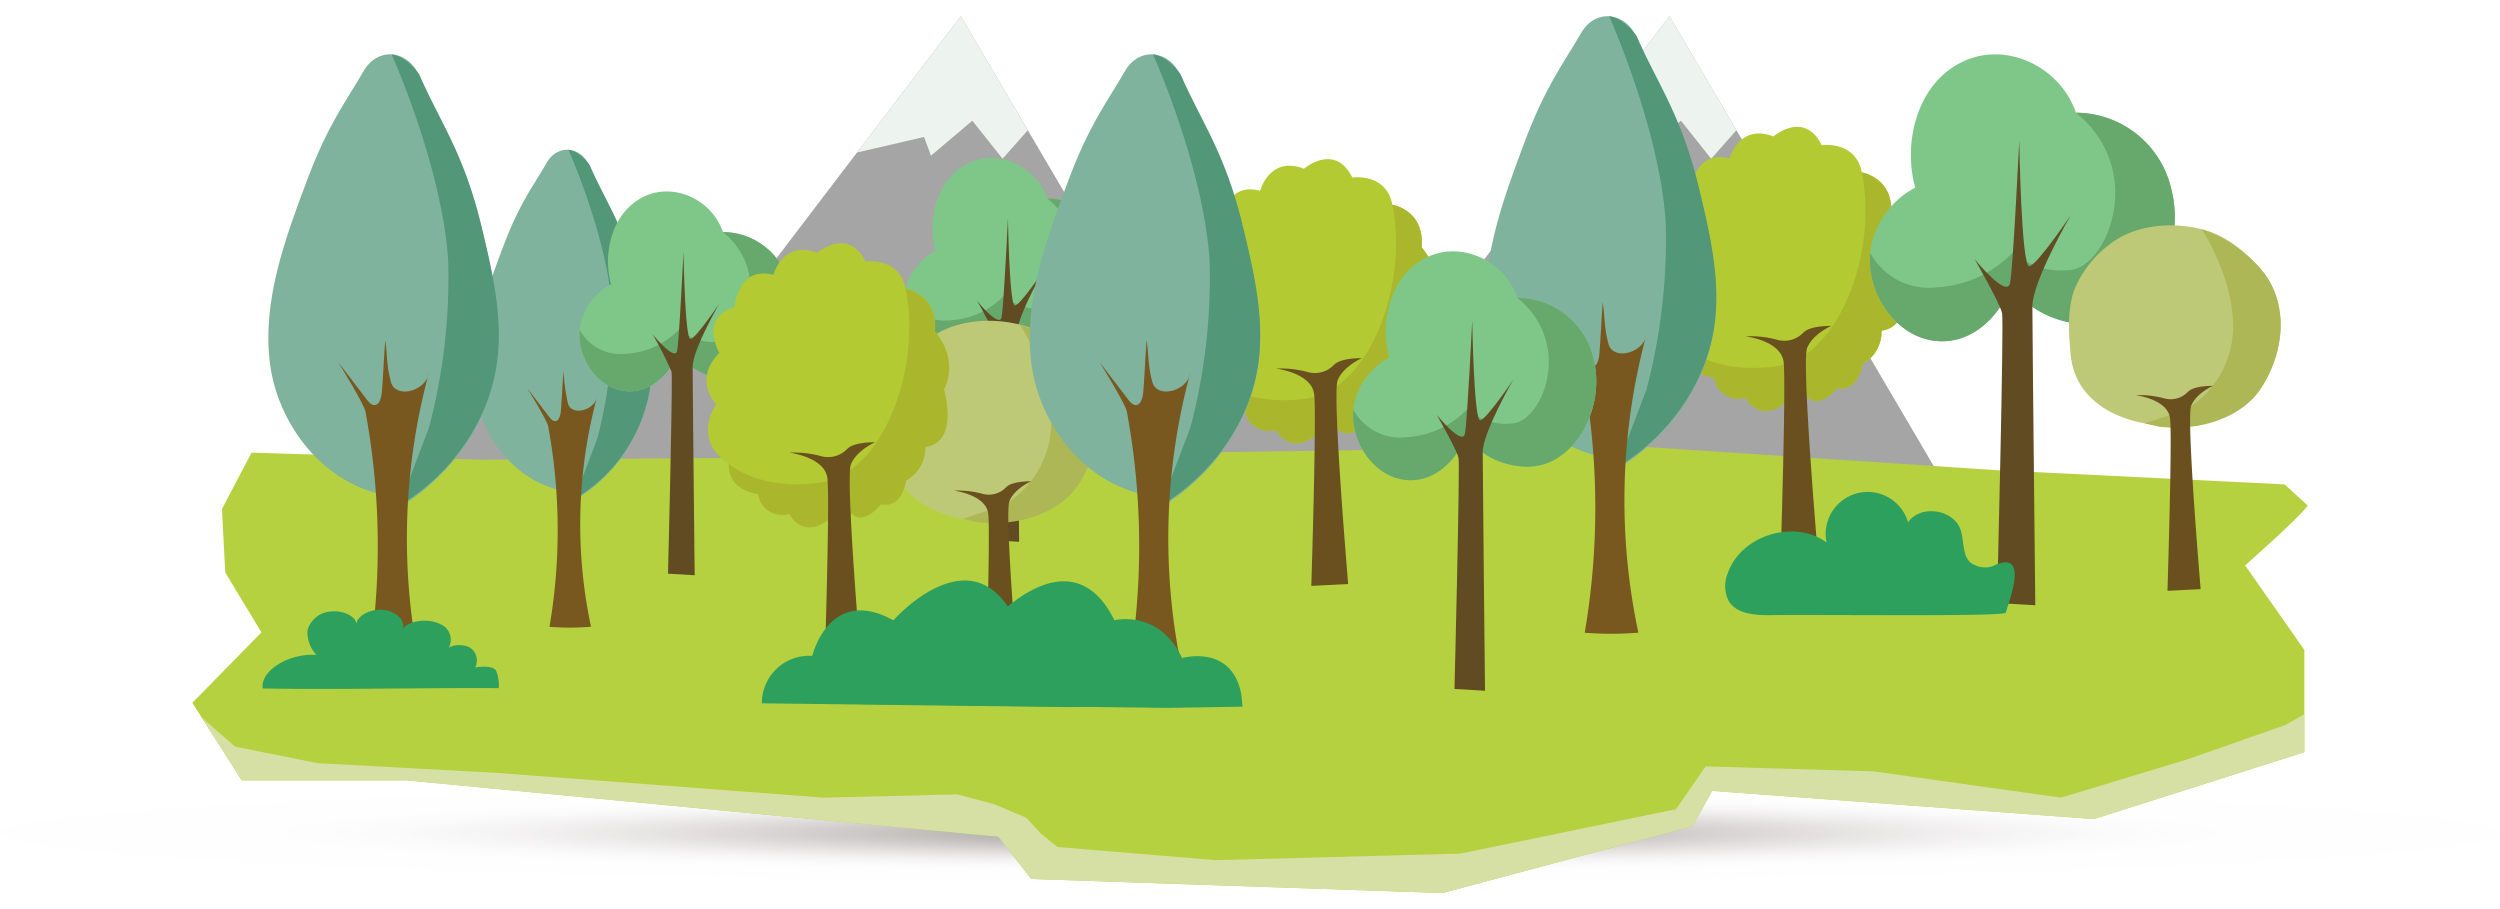 <svg xmlns="http://www.w3.org/2000/svg" xmlns:xlink="http://www.w3.org/1999/xlink" viewBox="0 0 384.774 139.945"><defs><style>
      .cls-1 {
        fill: none;
      }

      .cls-2 {
        isolation: isolate;
      }

      .cls-3 {
        opacity: 0.4;
      }

      .cls-197, .cls-3 {
        mix-blend-mode: multiply;
      }

      .cls-4 {
        clip-path: url(#clip-path);
      }

      .cls-5 {
        fill: #fffdfd;
      }

      .cls-6 {
        fill: #fffcfd;
      }

      .cls-7 {
        fill: #fdfcfc;
      }

      .cls-8 {
        fill: #fcfbfc;
      }

      .cls-9 {
        fill: #fcfbfb;
      }

      .cls-10 {
        fill: #fcfafb;
      }

      .cls-11 {
        fill: #fbf9fa;
      }

      .cls-12 {
        fill: #faf8f9;
      }

      .cls-13 {
        fill: #faf8f8;
      }

      .cls-14 {
        fill: #f9f7f8;
      }

      .cls-15 {
        fill: #f9f6f7;
      }

      .cls-16 {
        fill: #f8f6f7;
      }

      .cls-17 {
        fill: #f7f5f6;
      }

      .cls-18 {
        fill: #f7f5f5;
      }

      .cls-19 {
        fill: #f6f4f4;
      }

      .cls-20 {
        fill: #f6f3f3;
      }

      .cls-21 {
        fill: #f4f2f2;
      }

      .cls-22 {
        fill: #f3f0f1;
      }

      .cls-23 {
        fill: #f2eff0;
      }

      .cls-24 {
        fill: #f1eeef;
      }

      .cls-25 {
        fill: #f0eeee;
      }

      .cls-26 {
        fill: #f0edee;
      }

      .cls-27 {
        fill: #efecec;
      }

      .cls-28 {
        fill: #eeecec;
      }

      .cls-29 {
        fill: #edeaeb;
      }

      .cls-30 {
        fill: #edeaea;
      }

      .cls-31 {
        fill: #ece9e9;
      }

      .cls-32 {
        fill: #eae8e8;
      }

      .cls-33 {
        fill: #eae7e7;
      }

      .cls-34 {
        fill: #eae6e6;
      }

      .cls-35 {
        fill: #e9e6e6;
      }

      .cls-36 {
        fill: #e8e5e5;
      }

      .cls-37 {
        fill: #e7e4e4;
      }

      .cls-38 {
        fill: #e6e3e3;
      }

      .cls-39 {
        fill: #e6e2e2;
      }

      .cls-40 {
        fill: #e5e2e2;
      }

      .cls-41 {
        fill: #e4e1e1;
      }

      .cls-42 {
        fill: #e3e0e0;
      }

      .cls-43 {
        fill: #e3dfdf;
      }

      .cls-44 {
        fill: #e2dede;
      }

      .cls-45 {
        fill: #e0dddd;
      }

      .cls-46 {
        fill: #dfdbdb;
      }

      .cls-47 {
        fill: #dddad9;
      }

      .cls-48 {
        fill: #ddd9d8;
      }

      .cls-49 {
        fill: #dcd8d8;
      }

      .cls-50 {
        fill: #dbd7d6;
      }

      .cls-51 {
        fill: #dad6d5;
      }

      .cls-52 {
        fill: #d9d5d4;
      }

      .cls-53 {
        fill: #d8d4d4;
      }

      .cls-54 {
        fill: #d7d3d2;
      }

      .cls-55 {
        fill: #d7d2d1;
      }

      .cls-56 {
        fill: #d5d1d0;
      }

      .cls-57 {
        fill: #d4d0cf;
      }

      .cls-58 {
        fill: #d3cfcd;
      }

      .cls-59 {
        fill: #d2cecd;
      }

      .cls-60 {
        fill: #d2cdcc;
      }

      .cls-61 {
        fill: #d0cbca;
      }

      .cls-62 {
        fill: #cfcbc9;
      }

      .cls-63 {
        fill: #cec9c8;
      }

      .cls-64 {
        fill: #cec9c7;
      }

      .cls-65 {
        fill: #ccc8c6;
      }

      .cls-66 {
        fill: #cbc6c5;
      }

      .cls-67 {
        fill: #cac5c3;
      }

      .cls-68 {
        fill: #c9c4c2;
      }

      .cls-69 {
        fill: #c8c3c1;
      }

      .cls-70 {
        fill: #c8c2c0;
      }

      .cls-71 {
        fill: #c6c1bf;
      }

      .cls-72 {
        fill: #c5bfbe;
      }

      .cls-73 {
        fill: #c3bebd;
      }

      .cls-74 {
        fill: #c2bdbb;
      }

      .cls-75 {
        fill: #c1bcba;
      }

      .cls-76 {
        fill: #c0bab8;
      }

      .cls-77 {
        fill: #bfb9b7;
      }

      .cls-78 {
        fill: #bdb8b6;
      }

      .cls-79 {
        fill: #bcb7b4;
      }

      .cls-80 {
        fill: #bcb6b4;
      }

      .cls-81 {
        fill: #bbb5b2;
      }

      .cls-82 {
        fill: #b9b4b1;
      }

      .cls-83 {
        fill: #b8b2b0;
      }

      .cls-84 {
        fill: #b7b1ae;
      }

      .cls-85 {
        fill: #b5afad;
      }

      .cls-86 {
        fill: #b3aeab;
      }

      .cls-87 {
        fill: #b3adaa;
      }

      .cls-88 {
        fill: #b1aba8;
      }

      .cls-89 {
        fill: #b0aaa7;
      }

      .cls-90 {
        fill: #afa8a5;
      }

      .cls-91 {
        fill: #ada7a4;
      }

      .cls-92 {
        fill: #aca6a3;
      }

      .cls-93 {
        fill: #aba4a1;
      }

      .cls-94 {
        fill: #a9a3a0;
      }

      .cls-95 {
        fill: #a8a29e;
      }

      .cls-96 {
        fill: #a7a09d;
      }

      .cls-97 {
        fill: #a59e9b;
      }

      .cls-98 {
        fill: #a49d99;
      }

      .cls-99 {
        fill: #a29c98;
      }

      .cls-100 {
        fill: #a19a96;
      }

      .cls-101 {
        fill: #a09995;
      }

      .cls-102 {
        fill: #9f9794;
      }

      .cls-103 {
        fill: #9d9692;
      }

      .cls-104 {
        fill: #9c9490;
      }

      .cls-105 {
        fill: #9a938f;
      }

      .cls-106 {
        fill: #99928e;
      }

      .cls-107 {
        fill: #97908c;
      }

      .cls-108 {
        fill: #968f8b;
      }

      .cls-109 {
        fill: #958e89;
      }

      .cls-110 {
        fill: #928b87;
      }

      .cls-111 {
        fill: #918a85;
      }

      .cls-112 {
        fill: #908884;
      }

      .cls-113 {
        fill: #8f8783;
      }

      .cls-114 {
        fill: #8d8581;
      }

      .cls-115 {
        fill: #8c8480;
      }

      .cls-116 {
        fill: #8a827f;
      }

      .cls-117 {
        fill: #88817d;
      }

      .cls-118 {
        fill: #87807c;
      }

      .cls-119 {
        fill: #857f7a;
      }

      .cls-120 {
        fill: #847e79;
      }

      .cls-121 {
        fill: #837c77;
      }

      .cls-122 {
        fill: #817a75;
      }

      .cls-123 {
        fill: #807974;
      }

      .cls-124 {
        fill: #7f7772;
      }

      .cls-125 {
        fill: #7e7671;
      }

      .cls-126 {
        fill: #7b746e;
      }

      .cls-127 {
        fill: #7a736d;
      }

      .cls-128 {
        fill: #78716b;
      }

      .cls-129 {
        fill: #776f6a;
      }

      .cls-130 {
        fill: #756d68;
      }

      .cls-131 {
        fill: #746c67;
      }

      .cls-132 {
        fill: #726b65;
      }

      .cls-133 {
        fill: #716963;
      }

      .cls-134 {
        fill: #6f6762;
      }

      .cls-135 {
        fill: #6d6660;
      }

      .cls-136 {
        fill: #6c645e;
      }

      .cls-137 {
        fill: #6a625c;
      }

      .cls-138 {
        fill: #69615b;
      }

      .cls-139 {
        fill: #675f59;
      }

      .cls-140 {
        fill: #655e57;
      }

      .cls-141 {
        fill: #645c56;
      }

      .cls-142 {
        fill: #625b54;
      }

      .cls-143 {
        fill: #605953;
      }

      .cls-144 {
        fill: #5f5851;
      }

      .cls-145 {
        fill: #5d5650;
      }

      .cls-146 {
        fill: #5c544e;
      }

      .cls-147 {
        fill: #5a534c;
      }

      .cls-148 {
        fill: #59524b;
      }

      .cls-149 {
        fill: #575049;
      }

      .cls-150 {
        fill: #564e48;
      }

      .cls-151 {
        fill: #544d46;
      }

      .cls-152 {
        fill: #534b45;
      }

      .cls-153 {
        fill: #514a43;
      }

      .cls-154 {
        fill: #4f4841;
      }

      .cls-155 {
        fill: #4d4640;
      }

      .cls-156 {
        fill: #4c453e;
      }

      .cls-157 {
        fill: #4a433c;
      }

      .cls-158 {
        fill: #49423b;
      }

      .cls-159 {
        fill: #47403a;
      }

      .cls-160 {
        fill: #453e38;
      }

      .cls-161 {
        fill: #443d36;
      }

      .cls-162 {
        fill: #423b35;
      }

      .cls-163 {
        fill: #403a33;
      }

      .cls-164 {
        fill: #3f3832;
      }

      .cls-165 {
        fill: #3d3730;
      }

      .cls-166 {
        fill: #3b352e;
      }

      .cls-167 {
        fill: #3a342d;
      }

      .cls-168 {
        fill: #38322b;
      }

      .cls-169 {
        fill: #36312a;
      }

      .cls-170 {
        fill: #342f28;
      }

      .cls-171 {
        fill: #332d27;
      }

      .cls-172 {
        fill: #312c25;
      }

      .cls-173 {
        fill: #302b24;
      }

      .cls-174 {
        fill: #2e2922;
      }

      .cls-175 {
        fill: #2d2821;
      }

      .cls-176 {
        fill: #2b261f;
      }

      .cls-177 {
        fill: #2a251e;
      }

      .cls-178 {
        fill: #28241d;
      }

      .cls-179 {
        fill: #26221b;
      }

      .cls-180 {
        fill: #252119;
      }

      .cls-181 {
        fill: #231f18;
      }

      .cls-182 {
        fill: #221e16;
      }

      .cls-183 {
        fill: #201c15;
      }

      .cls-184 {
        fill: #1e1b13;
      }

      .cls-185 {
        fill: #1d1912;
      }

      .cls-186 {
        fill: #1b170f;
      }

      .cls-187 {
        fill: #19160d;
      }

      .cls-188 {
        fill: #18150c;
      }

      .cls-189 {
        fill: #16130a;
      }

      .cls-190 {
        fill: #141107;
      }

      .cls-191 {
        fill: #131006;
      }

      .cls-192 {
        fill: #110f04;
      }

      .cls-193 {
        fill: #0f0d03;
      }

      .cls-194 {
        fill: #a5a5a5;
      }

      .cls-195 {
        fill: #edf4ef;
      }

      .cls-196 {
        fill: #b5d13f;
      }

      .cls-197 {
        fill: #d7e0a4;
      }

      .cls-198 {
        fill: #80b39d;
      }

      .cls-199 {
        fill: #519778;
      }

      .cls-200 {
        fill: #78581f;
      }

      .cls-201 {
        fill: #7ec789;
      }

      .cls-202 {
        fill: #67a86c;
      }

      .cls-203 {
        fill: #604b22;
      }

      .cls-204 {
        fill: #bdc977;
      }

      .cls-205 {
        fill: #adb755;
      }

      .cls-206 {
        fill: #6a501e;
      }

      .cls-207 {
        fill: #b3ca33;
      }

      .cls-208 {
        fill: #aab72c;
      }

      .cls-209 {
        fill: #2ea05d;
      }
    </style><clipPath id="clip-path"><ellipse class="cls-1" cx="192.387" cy="128.216" rx="192.387" ry="7.555"></ellipse></clipPath></defs><g class="cls-2"><g id="Livello_1" data-name="Livello 1"><g class="cls-3"><g class="cls-4"><rect class="cls-5" y="120.66" width="384.774" height="15.111"></rect><ellipse class="cls-5" cx="192.387" cy="128.216" rx="163.428" ry="6.418"></ellipse><ellipse class="cls-5" cx="192.387" cy="128.216" rx="162.795" ry="6.393"></ellipse><ellipse class="cls-5" cx="192.387" cy="128.216" rx="162.161" ry="6.368"></ellipse><ellipse class="cls-5" cx="192.387" cy="128.216" rx="161.528" ry="6.343"></ellipse><ellipse class="cls-5" cx="192.387" cy="128.216" rx="160.894" ry="6.318"></ellipse><ellipse class="cls-5" cx="192.387" cy="128.216" rx="160.261" ry="6.294"></ellipse><ellipse class="cls-5" cx="192.387" cy="128.216" rx="159.627" ry="6.269"></ellipse><ellipse class="cls-5" cx="192.387" cy="128.216" rx="158.994" ry="6.244"></ellipse><ellipse class="cls-5" cx="192.387" cy="128.216" rx="158.36" ry="6.219"></ellipse><ellipse class="cls-5" cx="192.387" cy="128.216" rx="157.727" ry="6.194"></ellipse><ellipse class="cls-5" cx="192.387" cy="128.216" rx="157.093" ry="6.169"></ellipse><ellipse class="cls-5" cx="192.387" cy="128.216" rx="156.46" ry="6.144"></ellipse><ellipse class="cls-5" cx="192.387" cy="128.216" rx="155.826" ry="6.119"></ellipse><ellipse class="cls-5" cx="192.387" cy="128.216" rx="155.193" ry="6.095"></ellipse><ellipse class="cls-5" cx="192.387" cy="128.216" rx="154.56" ry="6.07"></ellipse><ellipse class="cls-5" cx="192.387" cy="128.216" rx="153.926" ry="6.045"></ellipse><ellipse class="cls-5" cx="192.387" cy="128.216" rx="153.293" ry="6.02"></ellipse><ellipse class="cls-6" cx="192.387" cy="128.216" rx="152.659" ry="5.995"></ellipse><ellipse class="cls-6" cx="192.387" cy="128.216" rx="152.026" ry="5.97"></ellipse><ellipse class="cls-6" cx="192.387" cy="128.216" rx="151.392" ry="5.945"></ellipse><ellipse class="cls-6" cx="192.387" cy="128.216" rx="150.759" ry="5.92"></ellipse><ellipse class="cls-6" cx="192.387" cy="128.216" rx="150.125" ry="5.896"></ellipse><ellipse class="cls-7" cx="192.387" cy="128.216" rx="149.492" ry="5.871"></ellipse><ellipse class="cls-8" cx="192.387" cy="128.216" rx="148.858" ry="5.846"></ellipse><ellipse class="cls-8" cx="192.387" cy="128.216" rx="148.225" ry="5.821"></ellipse><ellipse class="cls-8" cx="192.387" cy="128.216" rx="147.591" ry="5.796"></ellipse><ellipse class="cls-8" cx="192.387" cy="128.216" rx="146.958" ry="5.771"></ellipse><ellipse class="cls-8" cx="192.387" cy="128.216" rx="146.324" ry="5.746"></ellipse><ellipse class="cls-9" cx="192.387" cy="128.216" rx="145.691" ry="5.721"></ellipse><ellipse class="cls-10" cx="192.387" cy="128.216" rx="145.057" ry="5.697"></ellipse><ellipse class="cls-10" cx="192.387" cy="128.216" rx="144.424" ry="5.672"></ellipse><ellipse class="cls-11" cx="192.387" cy="128.216" rx="143.79" ry="5.647"></ellipse><ellipse class="cls-11" cx="192.387" cy="128.216" rx="143.157" ry="5.622"></ellipse><ellipse class="cls-11" cx="192.387" cy="128.216" rx="142.523" ry="5.597"></ellipse><ellipse class="cls-11" cx="192.387" cy="128.216" rx="141.89" ry="5.572"></ellipse><ellipse class="cls-12" cx="192.387" cy="128.216" rx="141.256" ry="5.547"></ellipse><ellipse class="cls-12" cx="192.387" cy="128.216" rx="140.623" ry="5.522"></ellipse><ellipse class="cls-13" cx="192.387" cy="128.216" rx="139.99" ry="5.497"></ellipse><ellipse class="cls-13" cx="192.387" cy="128.216" rx="139.356" ry="5.473"></ellipse><ellipse class="cls-13" cx="192.387" cy="128.216" rx="138.723" ry="5.448"></ellipse><ellipse class="cls-14" cx="192.387" cy="128.216" rx="138.089" ry="5.423"></ellipse><ellipse class="cls-15" cx="192.387" cy="128.216" rx="137.456" ry="5.398"></ellipse><ellipse class="cls-16" cx="192.387" cy="128.216" rx="136.822" ry="5.373"></ellipse><ellipse class="cls-16" cx="192.387" cy="128.216" rx="136.189" ry="5.348"></ellipse><ellipse class="cls-17" cx="192.387" cy="128.216" rx="135.555" ry="5.323"></ellipse><ellipse class="cls-17" cx="192.387" cy="128.216" rx="134.922" ry="5.298"></ellipse><ellipse class="cls-18" cx="192.387" cy="128.216" rx="134.288" ry="5.274"></ellipse><ellipse class="cls-19" cx="192.387" cy="128.216" rx="133.655" ry="5.249"></ellipse><ellipse class="cls-19" cx="192.387" cy="128.216" rx="133.021" ry="5.224"></ellipse><ellipse class="cls-19" cx="192.387" cy="128.216" rx="132.388" ry="5.199"></ellipse><ellipse class="cls-20" cx="192.387" cy="128.216" rx="131.754" ry="5.174"></ellipse><ellipse class="cls-21" cx="192.387" cy="128.216" rx="131.121" ry="5.149"></ellipse><ellipse class="cls-21" cx="192.387" cy="128.216" rx="130.487" ry="5.124"></ellipse><ellipse class="cls-21" cx="192.387" cy="128.216" rx="129.854" ry="5.099"></ellipse><ellipse class="cls-22" cx="192.387" cy="128.216" rx="129.22" ry="5.075"></ellipse><ellipse class="cls-22" cx="192.387" cy="128.216" rx="128.587" ry="5.05"></ellipse><ellipse class="cls-23" cx="192.387" cy="128.216" rx="127.953" ry="5.025"></ellipse><ellipse class="cls-24" cx="192.387" cy="128.216" rx="127.32" ry="5"></ellipse><ellipse class="cls-24" cx="192.387" cy="128.216" rx="126.686" ry="4.975"></ellipse><ellipse class="cls-25" cx="192.387" cy="128.216" rx="126.053" ry="4.95"></ellipse><ellipse class="cls-26" cx="192.387" cy="128.216" rx="125.42" ry="4.925"></ellipse><ellipse class="cls-27" cx="192.387" cy="128.216" rx="124.786" ry="4.9"></ellipse><ellipse class="cls-27" cx="192.387" cy="128.216" rx="124.153" ry="4.876"></ellipse><ellipse class="cls-28" cx="192.387" cy="128.216" rx="123.519" ry="4.851"></ellipse><ellipse class="cls-29" cx="192.387" cy="128.216" rx="122.886" ry="4.826"></ellipse><ellipse class="cls-30" cx="192.387" cy="128.216" rx="122.252" ry="4.801"></ellipse><ellipse class="cls-31" cx="192.387" cy="128.216" rx="121.619" ry="4.776"></ellipse><ellipse class="cls-31" cx="192.387" cy="128.216" rx="120.985" ry="4.751"></ellipse><ellipse class="cls-32" cx="192.387" cy="128.216" rx="120.352" ry="4.726"></ellipse><ellipse class="cls-33" cx="192.387" cy="128.216" rx="119.718" ry="4.701"></ellipse><ellipse class="cls-34" cx="192.387" cy="128.216" rx="119.085" ry="4.677"></ellipse><ellipse class="cls-35" cx="192.387" cy="128.216" rx="118.451" ry="4.652"></ellipse><ellipse class="cls-36" cx="192.387" cy="128.216" rx="117.818" ry="4.627"></ellipse><ellipse class="cls-37" cx="192.387" cy="128.216" rx="117.184" ry="4.602"></ellipse><ellipse class="cls-38" cx="192.387" cy="128.216" rx="116.551" ry="4.577"></ellipse><ellipse class="cls-39" cx="192.387" cy="128.216" rx="115.917" ry="4.552"></ellipse><ellipse class="cls-40" cx="192.387" cy="128.216" rx="115.284" ry="4.527"></ellipse><ellipse class="cls-41" cx="192.387" cy="128.216" rx="114.65" ry="4.502"></ellipse><ellipse class="cls-42" cx="192.387" cy="128.216" rx="114.017" ry="4.478"></ellipse><ellipse class="cls-43" cx="192.387" cy="128.216" rx="113.383" ry="4.453"></ellipse><ellipse class="cls-44" cx="192.387" cy="128.216" rx="112.75" ry="4.428"></ellipse><ellipse class="cls-45" cx="192.387" cy="128.216" rx="112.116" ry="4.403"></ellipse><ellipse class="cls-45" cx="192.387" cy="128.216" rx="111.483" ry="4.378"></ellipse><ellipse class="cls-46" cx="192.387" cy="128.216" rx="110.85" ry="4.353"></ellipse><ellipse class="cls-46" cx="192.387" cy="128.216" rx="110.216" ry="4.328"></ellipse><ellipse class="cls-47" cx="192.387" cy="128.216" rx="109.583" ry="4.303"></ellipse><ellipse class="cls-48" cx="192.387" cy="128.216" rx="108.949" ry="4.279"></ellipse><ellipse class="cls-49" cx="192.387" cy="128.216" rx="108.316" ry="4.254"></ellipse><ellipse class="cls-50" cx="192.387" cy="128.216" rx="107.682" ry="4.229"></ellipse><ellipse class="cls-51" cx="192.387" cy="128.216" rx="107.049" ry="4.204"></ellipse><ellipse class="cls-52" cx="192.387" cy="128.216" rx="106.415" ry="4.179"></ellipse><ellipse class="cls-53" cx="192.387" cy="128.216" rx="105.782" ry="4.154"></ellipse><ellipse class="cls-54" cx="192.387" cy="128.216" rx="105.148" ry="4.129"></ellipse><ellipse class="cls-55" cx="192.387" cy="128.216" rx="104.515" ry="4.104"></ellipse><ellipse class="cls-56" cx="192.387" cy="128.216" rx="103.881" ry="4.079"></ellipse><ellipse class="cls-57" cx="192.387" cy="128.216" rx="103.248" ry="4.055"></ellipse><ellipse class="cls-58" cx="192.387" cy="128.216" rx="102.614" ry="4.03"></ellipse><ellipse class="cls-59" cx="192.387" cy="128.216" rx="101.981" ry="4.005"></ellipse><ellipse class="cls-60" cx="192.387" cy="128.216" rx="101.347" ry="3.98"></ellipse><ellipse class="cls-61" cx="192.387" cy="128.216" rx="100.714" ry="3.955"></ellipse><ellipse class="cls-62" cx="192.387" cy="128.216" rx="100.08" ry="3.93"></ellipse><ellipse class="cls-63" cx="192.387" cy="128.216" rx="99.447" ry="3.905"></ellipse><ellipse class="cls-64" cx="192.387" cy="128.216" rx="98.813" ry="3.88"></ellipse><ellipse class="cls-65" cx="192.387" cy="128.216" rx="98.18" ry="3.856"></ellipse><ellipse class="cls-66" cx="192.387" cy="128.216" rx="97.546" ry="3.831"></ellipse><ellipse class="cls-67" cx="192.387" cy="128.216" rx="96.913" ry="3.806"></ellipse><ellipse class="cls-68" cx="192.387" cy="128.216" rx="96.279" ry="3.781"></ellipse><ellipse class="cls-69" cx="192.387" cy="128.216" rx="95.646" ry="3.756"></ellipse><ellipse class="cls-70" cx="192.387" cy="128.216" rx="95.013" ry="3.731"></ellipse><ellipse class="cls-71" cx="192.387" cy="128.216" rx="94.379" ry="3.706"></ellipse><ellipse class="cls-72" cx="192.387" cy="128.216" rx="93.746" ry="3.681"></ellipse><ellipse class="cls-73" cx="192.387" cy="128.216" rx="93.112" ry="3.657"></ellipse><ellipse class="cls-74" cx="192.387" cy="128.216" rx="92.479" ry="3.632"></ellipse><ellipse class="cls-75" cx="192.387" cy="128.216" rx="91.845" ry="3.607"></ellipse><ellipse class="cls-76" cx="192.387" cy="128.216" rx="91.212" ry="3.582"></ellipse><ellipse class="cls-77" cx="192.387" cy="128.216" rx="90.578" ry="3.557"></ellipse><ellipse class="cls-78" cx="192.387" cy="128.216" rx="89.945" ry="3.532"></ellipse><ellipse class="cls-79" cx="192.387" cy="128.216" rx="89.311" ry="3.507"></ellipse><ellipse class="cls-80" cx="192.387" cy="128.216" rx="88.678" ry="3.482"></ellipse><ellipse class="cls-81" cx="192.387" cy="128.216" rx="88.044" ry="3.458"></ellipse><ellipse class="cls-82" cx="192.387" cy="128.216" rx="87.411" ry="3.433"></ellipse><ellipse class="cls-83" cx="192.387" cy="128.216" rx="86.777" ry="3.408"></ellipse><ellipse class="cls-84" cx="192.387" cy="128.216" rx="86.144" ry="3.383"></ellipse><ellipse class="cls-85" cx="192.387" cy="128.216" rx="85.51" ry="3.358"></ellipse><ellipse class="cls-86" cx="192.387" cy="128.216" rx="84.877" ry="3.333"></ellipse><ellipse class="cls-87" cx="192.387" cy="128.216" rx="84.243" ry="3.308"></ellipse><ellipse class="cls-88" cx="192.387" cy="128.216" rx="83.61" ry="3.283"></ellipse><ellipse class="cls-89" cx="192.387" cy="128.216" rx="82.976" ry="3.259"></ellipse><ellipse class="cls-90" cx="192.387" cy="128.216" rx="82.343" ry="3.234"></ellipse><ellipse class="cls-91" cx="192.387" cy="128.216" rx="81.709" ry="3.209"></ellipse><ellipse class="cls-92" cx="192.387" cy="128.216" rx="81.076" ry="3.184"></ellipse><ellipse class="cls-93" cx="192.387" cy="128.216" rx="80.443" ry="3.159"></ellipse><ellipse class="cls-94" cx="192.387" cy="128.216" rx="79.809" ry="3.134"></ellipse><ellipse class="cls-95" cx="192.387" cy="128.216" rx="79.176" ry="3.109"></ellipse><ellipse class="cls-96" cx="192.387" cy="128.216" rx="78.542" ry="3.084"></ellipse><ellipse class="cls-97" cx="192.387" cy="128.216" rx="77.909" ry="3.06"></ellipse><ellipse class="cls-98" cx="192.387" cy="128.216" rx="77.275" ry="3.035"></ellipse><ellipse class="cls-99" cx="192.387" cy="128.216" rx="76.642" ry="3.01"></ellipse><ellipse class="cls-100" cx="192.387" cy="128.216" rx="76.008" ry="2.985"></ellipse><ellipse class="cls-101" cx="192.387" cy="128.216" rx="75.375" ry="2.96"></ellipse><ellipse class="cls-102" cx="192.387" cy="128.216" rx="74.741" ry="2.935"></ellipse><ellipse class="cls-103" cx="192.387" cy="128.216" rx="74.108" ry="2.91"></ellipse><ellipse class="cls-104" cx="192.387" cy="128.216" rx="73.474" ry="2.885"></ellipse><ellipse class="cls-105" cx="192.387" cy="128.216" rx="72.841" ry="2.861"></ellipse><ellipse class="cls-106" cx="192.387" cy="128.216" rx="72.207" ry="2.836"></ellipse><ellipse class="cls-107" cx="192.387" cy="128.216" rx="71.574" ry="2.811"></ellipse><ellipse class="cls-108" cx="192.387" cy="128.216" rx="70.94" ry="2.786"></ellipse><ellipse class="cls-109" cx="192.387" cy="128.216" rx="70.307" ry="2.761"></ellipse><ellipse class="cls-110" cx="192.387" cy="128.216" rx="69.673" ry="2.736"></ellipse><ellipse class="cls-111" cx="192.387" cy="128.216" rx="69.04" ry="2.711"></ellipse><ellipse class="cls-112" cx="192.387" cy="128.216" rx="68.406" ry="2.686"></ellipse><ellipse class="cls-113" cx="192.387" cy="128.216" rx="67.773" ry="2.661"></ellipse><ellipse class="cls-114" cx="192.387" cy="128.216" rx="67.139" ry="2.637"></ellipse><ellipse class="cls-115" cx="192.387" cy="128.216" rx="66.506" ry="2.612"></ellipse><ellipse class="cls-116" cx="192.387" cy="128.216" rx="65.873" ry="2.587"></ellipse><ellipse class="cls-117" cx="192.387" cy="128.216" rx="65.239" ry="2.562"></ellipse><ellipse class="cls-118" cx="192.387" cy="128.216" rx="64.606" ry="2.537"></ellipse><ellipse class="cls-119" cx="192.387" cy="128.216" rx="63.972" ry="2.512"></ellipse><ellipse class="cls-120" cx="192.387" cy="128.216" rx="63.339" ry="2.487"></ellipse><ellipse class="cls-121" cx="192.387" cy="128.216" rx="62.705" ry="2.462"></ellipse><ellipse class="cls-122" cx="192.387" cy="128.216" rx="62.072" ry="2.438"></ellipse><ellipse class="cls-123" cx="192.387" cy="128.216" rx="61.438" ry="2.413"></ellipse><ellipse class="cls-124" cx="192.387" cy="128.216" rx="60.805" ry="2.388"></ellipse><ellipse class="cls-125" cx="192.387" cy="128.216" rx="60.171" ry="2.363"></ellipse><ellipse class="cls-126" cx="192.387" cy="128.216" rx="59.538" ry="2.338"></ellipse><ellipse class="cls-127" cx="192.387" cy="128.216" rx="58.904" ry="2.313"></ellipse><ellipse class="cls-128" cx="192.387" cy="128.216" rx="58.271" ry="2.288"></ellipse><ellipse class="cls-129" cx="192.387" cy="128.216" rx="57.637" ry="2.263"></ellipse><ellipse class="cls-130" cx="192.387" cy="128.216" rx="57.004" ry="2.239"></ellipse><ellipse class="cls-131" cx="192.387" cy="128.216" rx="56.37" ry="2.214"></ellipse><ellipse class="cls-132" cx="192.387" cy="128.216" rx="55.737" ry="2.189"></ellipse><ellipse class="cls-133" cx="192.387" cy="128.216" rx="55.103" ry="2.164"></ellipse><ellipse class="cls-134" cx="192.387" cy="128.216" rx="54.47" ry="2.139"></ellipse><ellipse class="cls-135" cx="192.387" cy="128.216" rx="53.836" ry="2.114"></ellipse><ellipse class="cls-136" cx="192.387" cy="128.216" rx="53.203" ry="2.089"></ellipse><ellipse class="cls-137" cx="192.387" cy="128.216" rx="52.569" ry="2.064"></ellipse><ellipse class="cls-138" cx="192.387" cy="128.216" rx="51.936" ry="2.04"></ellipse><ellipse class="cls-139" cx="192.387" cy="128.216" rx="51.303" ry="2.015"></ellipse><ellipse class="cls-140" cx="192.387" cy="128.216" rx="50.669" ry="1.99"></ellipse><ellipse class="cls-141" cx="192.387" cy="128.216" rx="50.036" ry="1.965"></ellipse><ellipse class="cls-142" cx="192.387" cy="128.216" rx="49.402" ry="1.94"></ellipse><ellipse class="cls-143" cx="192.387" cy="128.216" rx="48.769" ry="1.915"></ellipse><ellipse class="cls-144" cx="192.387" cy="128.216" rx="48.135" ry="1.89"></ellipse><ellipse class="cls-145" cx="192.387" cy="128.216" rx="47.502" ry="1.865"></ellipse><ellipse class="cls-146" cx="192.387" cy="128.216" rx="46.868" ry="1.841"></ellipse><ellipse class="cls-147" cx="192.387" cy="128.216" rx="46.235" ry="1.816"></ellipse><ellipse class="cls-148" cx="192.387" cy="128.216" rx="45.601" ry="1.791"></ellipse><ellipse class="cls-149" cx="192.387" cy="128.216" rx="44.968" ry="1.766"></ellipse><ellipse class="cls-150" cx="192.387" cy="128.216" rx="44.334" ry="1.741"></ellipse><ellipse class="cls-151" cx="192.387" cy="128.216" rx="43.701" ry="1.716"></ellipse><ellipse class="cls-152" cx="192.387" cy="128.216" rx="43.067" ry="1.691"></ellipse><ellipse class="cls-153" cx="192.387" cy="128.216" rx="42.434" ry="1.666"></ellipse><ellipse class="cls-154" cx="192.387" cy="128.216" rx="41.8" ry="1.642"></ellipse><ellipse class="cls-155" cx="192.387" cy="128.216" rx="41.167" ry="1.617"></ellipse><ellipse class="cls-156" cx="192.387" cy="128.216" rx="40.533" ry="1.592"></ellipse><ellipse class="cls-157" cx="192.387" cy="128.216" rx="39.9" ry="1.567"></ellipse><ellipse class="cls-158" cx="192.387" cy="128.216" rx="39.266" ry="1.542"></ellipse><ellipse class="cls-159" cx="192.387" cy="128.216" rx="38.633" ry="1.517"></ellipse><ellipse class="cls-160" cx="192.387" cy="128.216" rx="37.999" ry="1.492"></ellipse><ellipse class="cls-161" cx="192.387" cy="128.216" rx="37.366" ry="1.467"></ellipse><ellipse class="cls-162" cx="192.387" cy="128.216" rx="36.733" ry="1.443"></ellipse><ellipse class="cls-163" cx="192.387" cy="128.216" rx="36.099" ry="1.418"></ellipse><ellipse class="cls-164" cx="192.387" cy="128.216" rx="35.466" ry="1.393"></ellipse><ellipse class="cls-165" cx="192.387" cy="128.216" rx="34.832" ry="1.368"></ellipse><ellipse class="cls-166" cx="192.387" cy="128.216" rx="34.199" ry="1.343"></ellipse><ellipse class="cls-167" cx="192.387" cy="128.216" rx="33.565" ry="1.318"></ellipse><ellipse class="cls-168" cx="192.387" cy="128.216" rx="32.932" ry="1.293"></ellipse><ellipse class="cls-169" cx="192.387" cy="128.216" rx="32.298" ry="1.268"></ellipse><ellipse class="cls-170" cx="192.387" cy="128.216" rx="31.665" ry="1.243"></ellipse><ellipse class="cls-171" cx="192.387" cy="128.216" rx="31.031" ry="1.219"></ellipse><ellipse class="cls-172" cx="192.387" cy="128.216" rx="30.398" ry="1.194"></ellipse><ellipse class="cls-173" cx="192.387" cy="128.216" rx="29.764" ry="1.169"></ellipse><ellipse class="cls-174" cx="192.387" cy="128.216" rx="29.131" ry="1.144"></ellipse><ellipse class="cls-175" cx="192.387" cy="128.216" rx="28.497" ry="1.119"></ellipse><ellipse class="cls-176" cx="192.387" cy="128.216" rx="27.864" ry="1.094"></ellipse><ellipse class="cls-177" cx="192.387" cy="128.216" rx="27.23" ry="1.069"></ellipse><ellipse class="cls-178" cx="192.387" cy="128.216" rx="26.597" ry="1.044"></ellipse><ellipse class="cls-179" cx="192.387" cy="128.216" rx="25.963" ry="1.02"></ellipse><ellipse class="cls-180" cx="192.387" cy="128.216" rx="25.33" ry="0.995"></ellipse><ellipse class="cls-181" cx="192.387" cy="128.216" rx="24.696" ry="0.97"></ellipse><ellipse class="cls-182" cx="192.387" cy="128.216" rx="24.063" ry="0.945"></ellipse><ellipse class="cls-183" cx="192.387" cy="128.216" rx="23.429" ry="0.92"></ellipse><ellipse class="cls-184" cx="192.387" cy="128.216" rx="22.796" ry="0.895"></ellipse><ellipse class="cls-185" cx="192.387" cy="128.216" rx="22.163" ry="0.87"></ellipse><ellipse class="cls-186" cx="192.387" cy="128.216" rx="21.529" ry="0.845"></ellipse><ellipse class="cls-187" cx="192.387" cy="128.216" rx="20.896" ry="0.821"></ellipse><ellipse class="cls-188" cx="192.387" cy="128.216" rx="20.262" ry="0.796"></ellipse><ellipse class="cls-189" cx="192.387" cy="128.216" rx="19.629" ry="0.771"></ellipse><ellipse class="cls-190" cx="192.387" cy="128.216" rx="18.995" ry="0.746"></ellipse><ellipse class="cls-191" cx="192.387" cy="128.216" rx="18.362" ry="0.721"></ellipse><ellipse class="cls-192" cx="192.387" cy="128.216" rx="17.728" ry="0.696"></ellipse><ellipse class="cls-193" cx="192.387" cy="128.216" rx="17.095" ry="0.671"></ellipse></g></g><g><g><g><polygon class="cls-194" points="144.617 82.038 59.325 82.038 97.264 32.358 110.499 51.564 147.885 2.495 194.61 82.038 144.617 82.038"></polygon><polygon class="cls-195" points="158.191 20.039 154.306 24.432 149.648 18.574 143.289 23.959 142.218 21.084 131.903 23.471 147.885 2.495 158.191 20.039"></polygon><polygon class="cls-195" points="104.416 42.68 102.359 46.162 98.866 42.294 94.4 45.609 93.563 43.738 87.799 44.752 97.23 31.927 104.416 42.68"></polygon></g><g><polygon class="cls-194" points="253.68 82.038 168.388 82.038 206.327 32.358 219.561 51.564 256.947 2.495 303.673 82.038 253.68 82.038"></polygon><polygon class="cls-195" points="267.253 20.039 263.369 24.432 258.71 18.574 252.351 23.959 251.281 21.084 240.965 23.471 256.947 2.495 267.253 20.039"></polygon><polygon class="cls-195" points="213.478 42.68 211.421 46.162 207.928 42.294 203.462 45.609 202.625 43.738 196.861 44.752 206.292 31.927 213.478 42.68"></polygon></g></g><path class="cls-196" d="M355.17,77.805l-3.544-3.253-44.05-2.169-56.426-3.736-104.585,1.568-72.404.541L38.718,69.671l-4.557,8.676.507,9.76,5.569,9.218L29.604,108.169l7.595,11.93H62.515l56.708,5.423,34.43,3.253,5.063,6.507,63.291,2.169,38.48-10.302,3.038-5.423,58.734,4.337,32.404-10.302V100.036L345.55,87.022S354.157,79.431,355.17,77.805Z"></path><polygon class="cls-197" points="336.439 116.945 317.199 122.768 288.339 118.718 262.517 117.958 257.959 124.54 224.796 131.376 187.075 132.389 162.771 130.364 160.239 128.338 157.961 125.869 153.024 123.781 147.328 122.262 126.822 122.768 76.696 118.971 48.849 117.452 36.191 114.921 31.055 110.449 37.199 120.099 62.515 120.099 119.224 125.522 153.653 128.775 158.717 135.282 222.007 137.45 260.487 127.148 263.525 121.726 322.26 126.063 354.663 115.761 354.663 109.93 351.629 111.629 336.439 116.945"></polygon><g><g><path class="cls-198" d="M88.389,77.003A24.23,24.23,0,0,0,99.991,60.227c.819-5.499-.492-11.053-1.796-16.475-2.124-8.828-4.922-12.377-7.436-18.153-1.363-3.132-4.945-3.456-6.617-.553-2.187,3.797-4.201,6.239-6.784,13.127-2.62,6.987-5.275,14.249-4.382,21.578.894,7.329,6.4,14.756,14.506,15.935l.906,1.136"></path><path class="cls-199" d="M88.389,76.82A24.23,24.23,0,0,0,99.991,60.044c.819-5.499-.492-11.053-1.796-16.475-2.124-8.828-4.922-12.377-7.436-18.153,0,0-1.411-2.111-3.276-2.362,0,0,5.959,13.235,6.734,24.455a69.852,69.852,0,0,1-2.283,19.989Z"></path></g><path class="cls-200" d="M84.369,65.606a88.115,88.115,0,0,1,.202,30.865,39.499,39.499,0,0,0,6.392-.01,75.548,75.548,0,0,1,.971-35.525c-.313,2.246-3.989,3.185-4.534,1.13a32.619,32.619,0,0,1-.677-4.965c-.208,2.754-.182,3.246-.389,6-.054.713-.236,1.608-.803,1.712-.406.075-.759-.328-1.043-.699q-1.688-2.208-3.375-4.415S84.197,64.669,84.369,65.606Z"></path></g><g><g><path class="cls-201" d="M121.524,44.007a10.537,10.537,0,0,0-10.245-8.285c-1.691-4.906-7.306-7.575-11.859-5.601-5.281,2.289-6.713,8.947-5.37,13.629l.001.003a9.162,9.162,0,0,0-4.04,4.217c-2.376,4.675.688,10.909,5.295,12.056,4.208,1.048,7.663-2.109,8.97-5.677a10.648,10.648,0,0,0,8.149,4.059C118.698,58.621,123.2,50.747,121.524,44.007Z"></path><path class="cls-202" d="M110.726,52.581a7.855,7.855,0,0,1-6.206-1.889,12.151,12.151,0,0,1-8.065,3.744,7.164,7.164,0,0,1-7.235-3.675c-.363,4.072,2.355,8.337,6.086,9.266,4.208,1.048,7.663-2.109,8.97-5.677a10.648,10.648,0,0,0,8.149,4.059c6.272.214,10.775-7.66,9.098-14.4a10.537,10.537,0,0,0-10.245-8.285C118.858,41.905,114.657,52.156,110.726,52.581Z"></path></g><path class="cls-203" d="M102.812,88.295s.759-30.047.542-31.083a50.034,50.034,0,0,0-2.927-5.774s3.469,4.292,3.794,2.517c.325-1.776.976-15.247.976-15.247s.217,13.619,1.084,13.471c.867-.149,4.444-5.478,4.444-5.478s-4.12,7.106-4.12,9.77.311,32.067.311,32.067Z"></path></g><g><g><path class="cls-201" d="M171.461,38.858a10.537,10.537,0,0,0-10.245-8.285c-1.691-4.906-7.306-7.575-11.859-5.601-5.281,2.289-6.713,8.947-5.37,13.629l.001.003a9.162,9.162,0,0,0-4.04,4.217c-2.376,4.675.688,10.909,5.295,12.056,4.208,1.048,7.663-2.109,8.97-5.677A10.648,10.648,0,0,0,162.363,53.258C168.635,53.472,173.138,45.598,171.461,38.858Z"></path><path class="cls-202" d="M160.663,47.431a7.855,7.855,0,0,1-6.206-1.889,12.151,12.151,0,0,1-8.065,3.744,7.164,7.164,0,0,1-7.235-3.675c-.363,4.072,2.355,8.337,6.086,9.266,4.208,1.048,7.663-2.109,8.97-5.677A10.648,10.648,0,0,0,162.363,53.258c6.272.214,10.775-7.66,9.098-14.4a10.537,10.537,0,0,0-10.245-8.285C168.796,36.755,164.594,47.007,160.663,47.431Z"></path></g><path class="cls-203" d="M152.75,83.146s.759-30.047.542-31.083a50.035,50.035,0,0,0-2.927-5.774s3.469,4.292,3.794,2.517c.325-1.776.976-15.247.976-15.247s.217,13.619,1.084,13.471c.867-.149,4.444-5.478,4.444-5.478s-4.12,7.106-4.12,9.77.311,32.067.311,32.067Z"></path></g><g><g><path class="cls-204" d="M136.819,69.409c-.333-3.269-.567-6.985.526-10.063a16.415,16.415,0,0,1,5.357-6.97c4.037-3.24,10.05-3.649,14.937-2.231,3.204.93,6.203,3.4,8.437,6,4.421,5.145,3.716,12.946-.137,18.541C160.244,82.959,138.157,82.545,136.819,69.409Z"></path><path class="cls-205" d="M150.387,80.354c6.554.785,12.781-1.555,15.553-5.712,3.853-5.778,4.558-13.396.137-18.541a21.195,21.195,0,0,0-9.101-6.134s4.733,7.092,4.824,14.704a14.856,14.856,0,0,1-7.474,13.161l-6.127,2.018Z"></path></g><path class="cls-206" d="M146.812,75.517s4.934.592,5.286,3.554c.353,2.961-.397,26.55-.397,26.55l5.108-.261S154.565,79.07,155.359,77.124c.792-1.946,3.348-3.046,3.348-3.046s-2.908-.084-3.877.931a3.653,3.653,0,0,1-3.525,1.016A14.212,14.212,0,0,0,146.812,75.517Z"></path></g><g><g><path class="cls-198" d="M61.447,78.089c8.099-4.895,13.7-12.993,14.994-21.681,1.059-7.106-.636-14.284-2.322-21.292C71.375,23.708,67.759,19.122,64.51,11.658c-1.762-4.048-6.391-4.466-8.551-.715-2.827,4.907-5.429,8.063-8.767,16.965-3.385,9.03-6.817,18.414-5.663,27.885,1.155,9.471,8.271,19.069,18.746,20.593l1.171,1.468"></path><path class="cls-199" d="M61.447,77.853C69.546,72.958,75.147,64.86,76.441,56.172c1.059-7.106-.636-14.284-2.322-21.292-2.744-11.409-6.361-15.995-9.61-23.459,0,0-1.824-2.728-4.234-3.053,0,0,7.701,17.104,8.702,31.603a90.271,90.271,0,0,1-2.95,25.832Z"></path></g><path class="cls-200" d="M56.252,63.361a113.874,113.874,0,0,1,.261,39.887,51.046,51.046,0,0,0,8.261-.012,97.632,97.632,0,0,1,1.254-45.91c-.404,2.903-5.156,4.116-5.86,1.46-.701-2.644-.501-3.704-.875-6.417-.268,3.559-.235,4.195-.503,7.754-.069.922-.306,2.078-1.038,2.213-.525.097-.981-.424-1.347-.904q-2.181-2.853-4.362-5.706S56.03,62.149,56.252,63.361Z"></path></g><g><g><path class="cls-207" d="M127.359,80.112s-3.536,2.944-5.885-1.018a3.723,3.723,0,0,1-4.797-3.056s-4.699-.452-4.504-4.642c0,0-5.677-3.169-1.957-9.169,0,0-3.623-3.736.489-7.924,0,0-3.132-5.433,2.35-7.018,0,0,.49-6.453,5.971-4.982,0,0,1.468-5.434,6.754-3.396,0,0,4.749-4.084,7.44,1.359,0,0,5.189-.792,6.167,4.189,0,0,4.993.793,4.503,6.566,0,0,3.833,4.075,1.385,8.942,0,0,2.441,8.107-2.854,8.83a5.772,5.772,0,0,1-2.964,5.175s-.56,4.334-3.888,3.654c0,0-2.546,3.284-4.405,1.472Z"></path><path class="cls-208" d="M143.89,51.02c.49-5.773-4.503-6.566-4.503-6.566,2.486,12.447-3.586,28.373-13.019,29.791s-14.195-2.85-14.195-2.85c-.196,4.189,4.504,4.642,4.504,4.642a3.723,3.723,0,0,0,4.797,3.056c2.349,3.962,5.885,1.018,5.885,1.018l3.806-1.018c1.859,1.811,4.405-1.472,4.405-1.472,3.328.68,3.888-3.654,3.888-3.654a5.772,5.772,0,0,0,2.964-5.175c5.295-.723,2.854-8.83,2.854-8.83C147.724,55.095,143.89,51.02,143.89,51.02Z"></path></g><path class="cls-206" d="M121.474,69.669s5.481.658,5.873,3.948c.392,3.29-.441,29.497-.441,29.497l5.675-.29s-2.494-29.208-1.612-31.37c.88-2.162,3.72-3.384,3.72-3.384s-3.231-.094-4.307,1.034a4.058,4.058,0,0,1-3.916,1.128A15.79,15.79,0,0,0,121.474,69.669Z"></path></g><g><g><path class="cls-207" d="M274.528,62.205s-3.536,2.944-5.885-1.018a3.723,3.723,0,0,1-4.797-3.056s-4.699-.452-4.504-4.642c0,0-5.677-3.169-1.957-9.169,0,0-3.623-3.736.489-7.924,0,0-3.132-5.433,2.35-7.018,0,0,.49-6.453,5.971-4.982,0,0,1.468-5.434,6.754-3.396,0,0,4.749-4.084,7.44,1.359,0,0,5.189-.792,6.167,4.189,0,0,4.993.793,4.503,6.566,0,0,3.833,4.075,1.385,8.942,0,0,2.441,8.107-2.854,8.83a5.772,5.772,0,0,1-2.964,5.175s-.56,4.334-3.888,3.654c0,0-2.546,3.284-4.405,1.472Z"></path><path class="cls-208" d="M291.059,33.114c.49-5.773-4.503-6.566-4.503-6.566,2.486,12.447-3.586,28.373-13.019,29.791s-14.195-2.85-14.195-2.85c-.196,4.189,4.504,4.642,4.504,4.642a3.723,3.723,0,0,0,4.797,3.056c2.349,3.962,5.885,1.018,5.885,1.018l3.806-1.018c1.859,1.811,4.405-1.472,4.405-1.472,3.328.68,3.888-3.654,3.888-3.654a5.772,5.772,0,0,0,2.964-5.175c5.294-.723,2.854-8.83,2.854-8.83C294.892,37.189,291.059,33.114,291.059,33.114Z"></path></g><path class="cls-206" d="M268.642,51.762s5.481.658,5.873,3.948c.392,3.29-.441,29.497-.441,29.497l5.675-.29s-2.494-29.208-1.612-31.37c.88-2.162,3.72-3.384,3.72-3.384s-3.231-.094-4.307,1.034a4.058,4.058,0,0,1-3.916,1.128A15.79,15.79,0,0,0,268.642,51.762Z"></path></g><g><g><path class="cls-207" d="M202.275,67.172s-3.536,2.944-5.885-1.018a3.723,3.723,0,0,1-4.797-3.056s-4.699-.452-4.504-4.642c0,0-5.677-3.169-1.957-9.169,0,0-3.623-3.736.489-7.924,0,0-3.132-5.433,2.35-7.018,0,0,.49-6.453,5.971-4.982,0,0,1.468-5.434,6.754-3.396,0,0,4.749-4.084,7.44,1.359,0,0,5.189-.792,6.167,4.189,0,0,4.993.793,4.503,6.566,0,0,3.833,4.075,1.385,8.942,0,0,2.441,8.107-2.854,8.83a5.772,5.772,0,0,1-2.964,5.175s-.56,4.334-3.888,3.654c0,0-2.546,3.284-4.405,1.472Z"></path><path class="cls-208" d="M218.807,38.08c.49-5.773-4.503-6.566-4.503-6.566,2.486,12.447-3.586,28.373-13.019,29.792s-14.195-2.85-14.195-2.85c-.196,4.189,4.504,4.642,4.504,4.642a3.723,3.723,0,0,0,4.797,3.056c2.349,3.962,5.885,1.018,5.885,1.018l3.806-1.018c1.859,1.811,4.405-1.472,4.405-1.472,3.328.68,3.888-3.654,3.888-3.654a5.772,5.772,0,0,0,2.964-5.175c5.295-.723,2.854-8.83,2.854-8.83C222.64,42.155,218.807,38.08,218.807,38.08Z"></path></g><path class="cls-206" d="M196.39,56.729s5.481.658,5.873,3.948c.392,3.29-.441,29.497-.441,29.497l5.675-.29s-2.494-29.208-1.612-31.37c.88-2.162,3.72-3.384,3.72-3.384s-3.231-.094-4.307,1.034a4.058,4.058,0,0,1-3.916,1.128A15.79,15.79,0,0,0,196.39,56.729Z"></path></g><g><g><path class="cls-198" d="M178.632,78.089c8.099-4.895,13.7-12.993,14.994-21.681,1.059-7.106-.636-14.284-2.322-21.292-2.744-11.409-6.361-15.995-9.61-23.459-1.762-4.048-6.391-4.466-8.551-.715-2.827,4.907-5.429,8.063-8.767,16.965-3.385,9.03-6.817,18.414-5.663,27.885,1.155,9.471,8.271,19.069,18.746,20.593l1.171,1.468"></path><path class="cls-199" d="M178.632,77.853c8.099-4.895,13.7-12.993,14.994-21.681,1.059-7.106-.636-14.284-2.322-21.292-2.744-11.409-6.361-15.995-9.61-23.459,0,0-1.824-2.728-4.234-3.053,0,0,7.701,17.104,8.702,31.603a90.271,90.271,0,0,1-2.95,25.832Z"></path></g><path class="cls-200" d="M173.438,63.361a113.874,113.874,0,0,1,.261,39.887,51.045,51.045,0,0,0,8.261-.012,97.632,97.632,0,0,1,1.254-45.91c-.404,2.903-5.156,4.116-5.86,1.46-.701-2.644-.501-3.704-.875-6.417-.268,3.559-.235,4.195-.503,7.754-.069.922-.306,2.078-1.038,2.213-.525.097-.981-.424-1.347-.904q-2.181-2.853-4.362-5.706S173.216,62.149,173.438,63.361Z"></path></g><g><g><path class="cls-198" d="M248.834,72.224c8.099-4.895,13.7-12.993,14.994-21.681,1.059-7.106-.636-14.284-2.322-21.292-2.744-11.409-6.361-15.995-9.61-23.459-1.762-4.048-6.391-4.466-8.551-.715-2.827,4.907-5.429,8.063-8.767,16.965-3.385,9.03-6.817,18.414-5.663,27.885,1.155,9.471,8.271,19.069,18.746,20.593l1.171,1.468"></path><path class="cls-199" d="M248.834,71.987c8.099-4.895,13.7-12.993,14.994-21.681,1.059-7.106-.636-14.284-2.322-21.292-2.744-11.409-6.361-15.995-9.61-23.459,0,0-1.824-2.728-4.234-3.053,0,0,7.701,17.104,8.702,31.603a90.271,90.271,0,0,1-2.95,25.832Z"></path></g><path class="cls-200" d="M243.64,57.495a113.874,113.874,0,0,1,.261,39.887,51.045,51.045,0,0,0,8.261-.013,97.632,97.632,0,0,1,1.254-45.91c-.404,2.903-5.156,4.116-5.86,1.46-.701-2.644-.501-3.704-.875-6.417-.268,3.559-.235,4.195-.503,7.754-.069.922-.306,2.078-1.038,2.213-.525.097-.981-.424-1.347-.904q-2.181-2.853-4.362-5.706S243.418,56.284,243.64,57.495Z"></path></g><g><g><path class="cls-201" d="M245.28,55.334a12.063,12.063,0,0,0-11.728-9.485c-1.936-5.617-8.364-8.672-13.576-6.413-6.046,2.62-7.685,10.243-6.148,15.602l.001.004a10.488,10.488,0,0,0-4.625,4.828c-2.72,5.352.788,12.489,6.062,13.802,4.818,1.2,8.773-2.415,10.269-6.499a12.19,12.19,0,0,0,9.33,4.647C242.045,72.064,247.2,63.05,245.28,55.334Z"></path><path class="cls-202" d="M232.919,65.149a8.993,8.993,0,0,1-7.104-2.163,13.911,13.911,0,0,1-9.233,4.286,8.201,8.201,0,0,1-8.283-4.208c-.416,4.661,2.696,9.545,6.967,10.608,4.818,1.2,8.773-2.415,10.269-6.499a12.19,12.19,0,0,0,9.33,4.647c7.18.245,12.335-8.769,10.415-16.486a12.063,12.063,0,0,0-11.728-9.485C242.229,52.927,237.419,64.663,232.919,65.149Z"></path></g><path class="cls-203" d="M223.859,106.036s.869-34.398.621-35.584c-.248-1.187-3.351-6.61-3.351-6.61s3.971,4.914,4.343,2.881c.372-2.033,1.117-17.455,1.117-17.455s.248,15.592,1.241,15.422c.992-.17,5.088-6.271,5.088-6.271s-4.717,8.135-4.717,11.185.356,36.711.356,36.711Z"></path></g><g><g><path class="cls-201" d="M334.216,29.24a15.124,15.124,0,0,0-14.705-11.892c-2.428-7.042-10.486-10.873-17.022-8.04C294.91,12.593,292.855,22.15,294.781,28.87l.002.005a13.15,13.15,0,0,0-5.798,6.053c-3.41,6.71.988,15.659,7.6,17.305C302.625,53.737,307.584,49.205,309.46,44.084a15.284,15.284,0,0,0,11.698,5.826C330.16,50.216,336.623,38.915,334.216,29.24Z"></path><path class="cls-202" d="M318.718,41.546a11.275,11.275,0,0,1-8.908-2.712,17.441,17.441,0,0,1-11.576,5.374,10.283,10.283,0,0,1-10.385-5.275c-.521,5.845,3.38,11.967,8.735,13.3C302.625,53.737,307.584,49.205,309.46,44.084a15.284,15.284,0,0,0,11.698,5.826c9.003.307,15.466-10.995,13.059-20.67a15.124,15.124,0,0,0-14.705-11.892C330.391,26.222,324.36,40.937,318.718,41.546Z"></path></g><path class="cls-203" d="M307.359,92.81s1.09-43.129.778-44.615c-.311-1.489-4.201-8.287-4.201-8.287s4.979,6.161,5.446,3.612c.466-2.549,1.4-21.886,1.4-21.886s.311,19.549,1.556,19.336c1.244-.214,6.379-7.863,6.379-7.863s-5.914,10.2-5.914,14.024c0,3.824.447,46.028.447,46.028Z"></path></g><g><g><path class="cls-204" d="M318.712,54.723c-.333-3.269-.567-6.985.526-10.063a16.415,16.415,0,0,1,5.357-6.97c4.037-3.24,10.05-3.649,14.937-2.231,3.204.93,6.203,3.4,8.437,6,4.421,5.145,3.716,12.946-.137,18.541C342.137,68.272,320.05,67.858,318.712,54.723Z"></path><path class="cls-205" d="M332.28,65.667c6.554.785,12.781-1.555,15.553-5.712,3.853-5.778,4.558-13.396.137-18.541a21.196,21.196,0,0,0-9.101-6.134S343.601,42.372,343.693,49.984a14.856,14.856,0,0,1-7.474,13.161l-6.127,2.018Z"></path></g><path class="cls-206" d="M328.705,60.83s4.934.592,5.286,3.554c.353,2.961-.397,26.55-.397,26.55l5.108-.261s-2.244-26.289-1.451-28.235c.792-1.946,3.348-3.046,3.348-3.046s-2.908-.084-3.877.931a3.653,3.653,0,0,1-3.525,1.016A14.212,14.212,0,0,0,328.705,60.83Z"></path></g><path class="cls-209" d="M272.325,94.674c-2.319.02-5.06-.199-6.262-2.182a5.125,5.125,0,0,1-.129-4.31c2.045-5.802,10.228-8.328,15.187-4.688a6.467,6.467,0,0,1,12.545-3.108c1.943-2.812,7.149-1.989,8.129,1.285.556,1.859.197,4.43,1.974,5.208a3.566,3.566,0,0,0,2.846.282c5.481-2.656,3.06,4.079,2.074,7.182C306.824,94.906,282.859,94.585,272.325,94.674Z"></path><path class="cls-209" d="M76.338,103.19c-.529-.709-2.029-.639-3.202-.464a2.376,2.376,0,0,0-.675-2.964c-1.075-.765-3.506-.588-3.768.439a2.573,2.573,0,0,0-.905-4.126c-1.781-.958-4.931-.612-5.844.775.544-1.313-.997-2.823-3.053-2.992-2.056-.169-4.117,1.044-4.085,2.404.274-1.304-2.007-2.415-3.966-2.134a3.949,3.949,0,0,0-3.516,2.887,5.153,5.153,0,0,0,1.375,3.788c-4.193-.315-8.649,2.4-8.273,5.16,11.402.209,24.709-.123,36.333-.053A5.89,5.89,0,0,0,76.338,103.19Z"></path><g><path class="cls-209" d="M164.441,108.832l-47.181-.584a7.271,7.271,0,0,1,7.751-7.299s2.653-10.931,12.49-5.473c0,0,12.045-13.697,18.771-.131,0,0,6.825-1.738,10.409,5.813,0,0,7.688-2.203,9.123,5.628l.189,1.856Z"></path><path class="cls-209" d="M179.695,108.953l-47.181-.584a7.271,7.271,0,0,1,7.751-7.299S142.917,90.14,152.754,95.598c0,0,12.045-13.697,18.771-.131,0,0,6.825-1.738,10.409,5.813,0,0,7.688-2.203,9.123,5.628l.189,1.856Z"></path></g></g></g></g></svg>